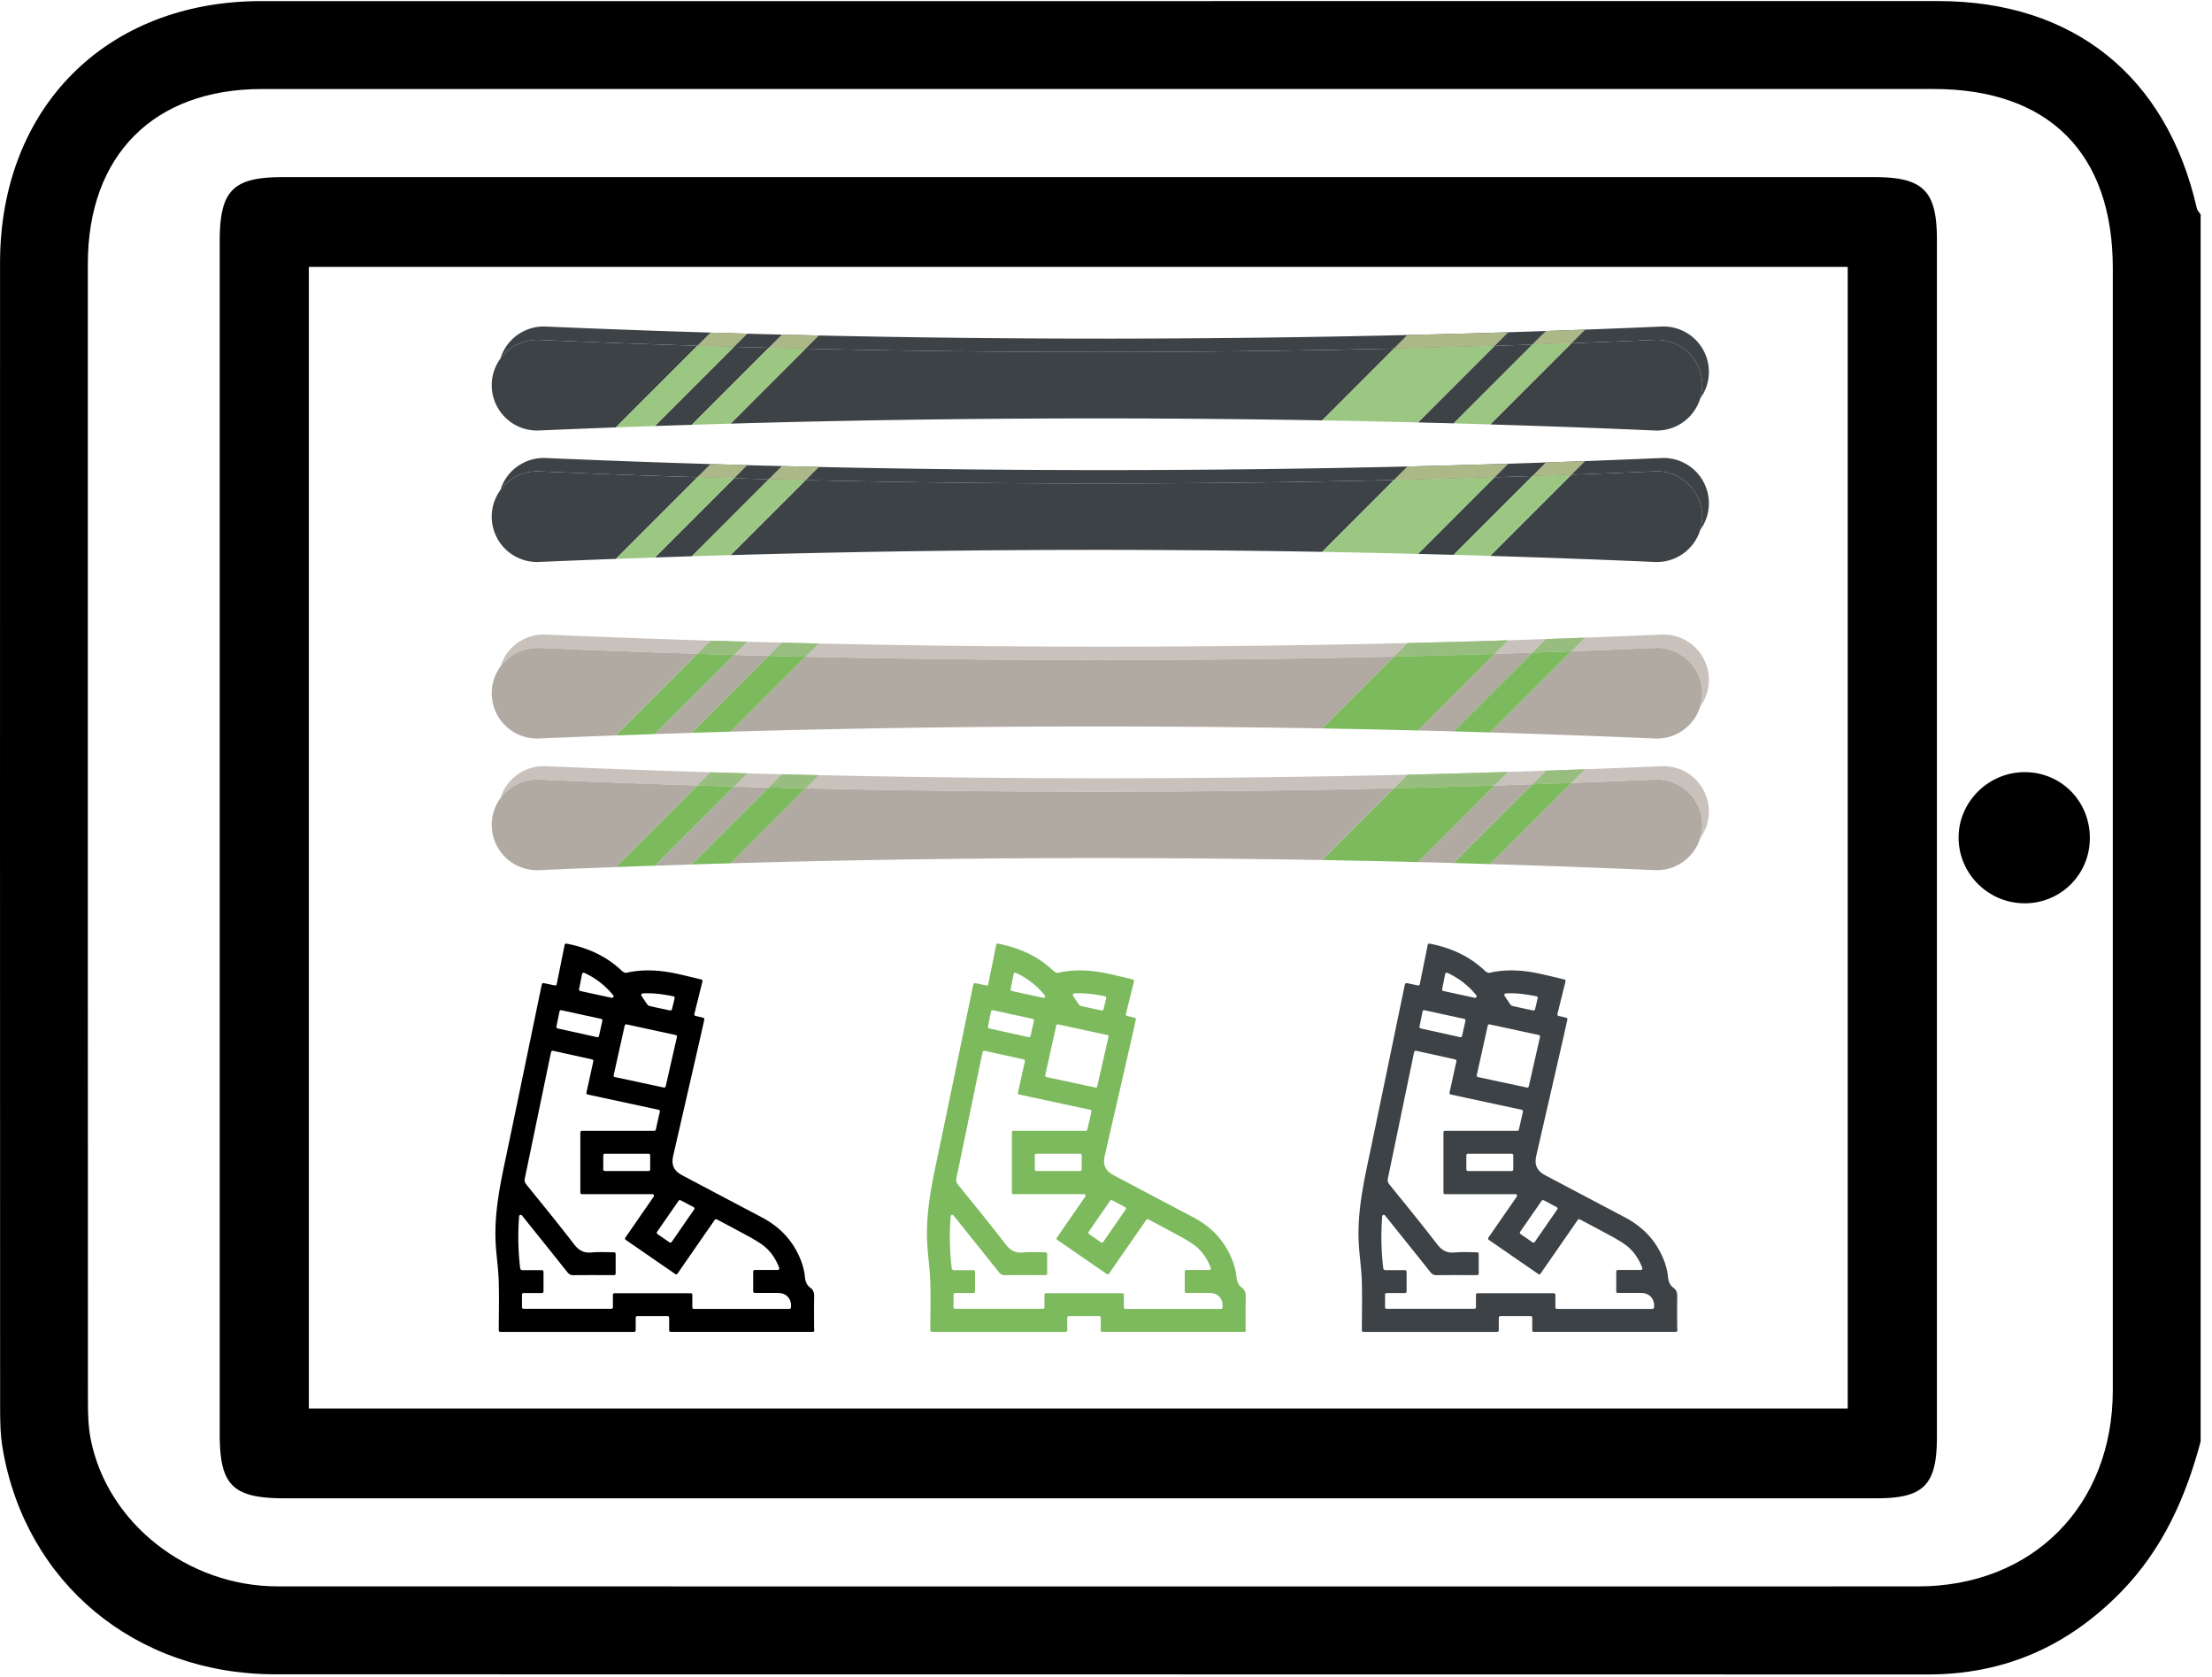 <svg xmlns="http://www.w3.org/2000/svg" width="153" height="116" viewBox="0 0 153 116"><g fill="none" fill-rule="evenodd"><path fill="#000" d="M152.213 99.69c-1.035 3.887-2.635 7.46-5.498 10.394-3.674 3.764-8.074 5.716-13.366 5.714-38.107-.013-76.213 0-114.32-.011-9.66-.002-17.27-6.321-18.848-15.627-.159-.933-.173-1.898-.173-2.85C0 70.935-.002 44.558.003 18.18.006 7.442 7.353.077 18.067.076 56.735.07 95.403.072 134.071.075c9.342 0 15.805 5.196 17.883 14.342.034.149.171.274.26.41V99.69zM76.176 6.154c-19.357 0-38.713-.004-58.07.003-7.475.002-12.029 4.583-12.03 12.087-.004 26.202-.004 52.403.006 78.605 0 .892.02 1.803.191 2.674 1.14 5.804 6.702 10.183 12.934 10.184 37.816.007 75.631.005 113.446.002 7.941 0 13.486-5.583 13.486-13.571V18.544c0-7.954-4.438-12.39-12.398-12.39H76.176z"/><path fill="#000" d="m74.59 103.617-54.881-.001c-3.617 0-4.511-.881-4.511-4.447v-82.49c0-3.506.905-4.43 4.362-4.43 36.7-.002 73.399-.002 110.099 0 3.367 0 4.314.95 4.314 4.309v82.827c0 3.312-.908 4.23-4.165 4.23-18.406.002-36.812.002-55.218.002zm-53.228-6.213h106.442V18.46H21.362v78.944zM140.06 53.399c2.555.011 4.539 2.065 4.489 4.646a4.486 4.486 0 0 1-4.544 4.422c-2.47-.017-4.493-2.016-4.532-4.476-.04-2.508 2.053-4.603 4.587-4.592"/><path fill="#3D4246" d="m108.694 23.735.94-.94c-.9.034-1.8.064-2.699.095l-.94.94c.899-.03 1.799-.062 2.699-.095M55.72 24.112l.912-.911-2.542-.062-.912.912c.847.022 1.695.043 2.542.062M50.77 23.987l.91-.91c-.842-.023-1.685-.05-2.528-.075l-.91.909c.843.027 1.686.052 2.529.076M103.38 23.915l.937-.937c-2.32.073-4.641.136-6.962.191l-.935.935c2.32-.054 4.64-.117 6.96-.189M90.349 24.225a886.586 886.586 0 0 1-34.628-.113l-5.184 5.184a888.69 888.69 0 0 1 40.915-.224l4.968-4.968c-2.024.047-4.047.09-6.071.122"/><path fill="#3D4246" d="m50.77 23.987-5.474 5.475c.852-.03 1.704-.058 2.557-.085l5.326-5.326c-.803-.02-1.605-.041-2.408-.064M117.707 27.068a3.054 3.054 0 0 0-.472-2.13c-.034-.052-.067-.103-.104-.152a3.089 3.089 0 0 0-.594-.616 3.11 3.11 0 0 0-.351-.235 3.132 3.132 0 0 0-.458-.224 3.137 3.137 0 0 0-1.266-.206 855.11 855.11 0 0 1-5.768.23l-5.617 5.617c3.796.116 7.591.254 11.385.42a3.141 3.141 0 0 0 3.14-2.217c.039-.13.068-.265.091-.402l.014-.085zM37.29 23.505a3.32 3.32 0 0 0-.374.008c-.037.002-.074.008-.112.012a3.558 3.558 0 0 0-.373.064c-.084.02-.167.043-.25.07l-.095.031c-.106.038-.21.081-.31.13l-.014.007a3.08 3.08 0 0 0-.326.186l-.014.01a3.066 3.066 0 0 0-.275.205l-.044.038a3.323 3.323 0 0 0-.227.217l-.036.037a3.112 3.112 0 0 0-.828 2.118 3.137 3.137 0 0 0 3.278 3.132c1.769-.077 3.537-.147 5.306-.213l5.646-5.646a889.599 889.599 0 0 1-10.952-.406M103.38 23.915l-5.298 5.298c.822.021 1.644.041 2.467.064l5.446-5.447c-.872.03-1.743.058-2.615.085M71.052 24.33a861.998 861.998 0 0 0 9.649 0 886.677 886.677 0 0 0 15.719-.227l.935-.935c-13.572.322-27.15.333-40.722.032l-.912.913c5.11.116 10.22.19 15.33.217"/><path fill="#3D4246" d="m105.995 23.83.94-.94c-.873.03-1.745.06-2.618.087l-.937.938c.872-.027 1.743-.055 2.615-.085M53.178 24.051l.912-.912c-.803-.02-1.606-.04-2.41-.062l-.91.91c.803.023 1.606.044 2.408.064M34.876 24.483c.072-.076.148-.148.227-.217l.044-.038c.088-.073.179-.142.275-.205l.014-.01a3.08 3.08 0 0 1 .326-.186l.014-.007c.1-.048.204-.092.31-.13l.096-.03c.082-.028.165-.05.249-.07a2.248 2.248 0 0 1 .374-.065c.037-.004.074-.01.112-.012.122-.009.247-.013.373-.008 3.65.16 7.3.292 10.952.406l.91-.91c-3.8-.116-7.601-.254-11.4-.419a3.137 3.137 0 0 0-3.14 2.215c.07-.097.148-.189.228-.277l.036-.037zM118.201 25.715a3.138 3.138 0 0 0-3.278-3.133c-1.763.077-3.526.147-5.289.213l-.94.94c1.922-.071 3.845-.146 5.768-.23.446-.02.875.056 1.266.206.16.06.312.139.458.224a2.984 2.984 0 0 1 .945.851 3.14 3.14 0 0 1 .348.597 3.152 3.152 0 0 1 .261 1.255c0 .146-.014.289-.033.43l-.014.085a2.97 2.97 0 0 1-.092.402c.376-.515.6-1.15.6-1.84"/><path fill="#9BC782" d="m105.995 23.83-5.446 5.446c.843.023 1.685.05 2.528.075l5.617-5.616c-.9.033-1.8.065-2.7.095"/><path fill="#ADB888" d="M109.634 22.795c-.9.034-1.8.064-2.7.095l-.94.94c.9-.03 1.8-.062 2.7-.095l.94-.94z"/><path fill="#9BC782" d="m53.178 24.051-5.326 5.326c.895-.03 1.79-.055 2.685-.08l5.183-5.184c-.847-.02-1.695-.04-2.542-.062"/><path fill="#ADB888" d="m54.09 23.139-.911.912c.847.022 1.694.043 2.542.062l.912-.912-2.542-.062"/><path fill="#9BC782" d="m48.242 23.912-5.646 5.645c.9-.034 1.8-.064 2.699-.095l5.476-5.475c-.843-.024-1.686-.05-2.529-.076"/><path fill="#ADB888" d="m49.152 23.002-.91.91c.843.025 1.686.051 2.529.074l.91-.909c-.843-.024-1.686-.05-2.53-.076"/><path fill="#9BC782" d="m96.42 24.104-4.968 4.968c2.21.039 4.42.086 6.63.142l5.298-5.3c-2.32.073-4.64.136-6.96.19"/><path fill="#ADB888" d="M104.317 22.978c-2.32.073-4.642.136-6.963.19l-.934.936c2.32-.054 4.64-.117 6.96-.19l.937-.936z"/><path fill="#3D4246" d="m108.694 32.827.94-.94c-.9.034-1.8.064-2.699.095l-.94.94c.899-.03 1.799-.062 2.699-.095M55.72 33.205l.912-.912-2.542-.062-.912.912c.847.022 1.695.043 2.542.062M50.77 33.079l.91-.91c-.842-.023-1.685-.05-2.528-.075l-.91.909c.843.027 1.686.052 2.529.076M103.38 33.007l.937-.937c-2.32.073-4.641.136-6.962.191l-.935.934c2.32-.053 4.64-.116 6.96-.188M90.349 33.318a912.653 912.653 0 0 1-14.473.118 890.3 890.3 0 0 1-20.155-.231l-5.184 5.184a888.69 888.69 0 0 1 40.915-.225l4.968-4.968c-2.024.047-4.047.089-6.071.122"/><path fill="#3D4246" d="m50.77 33.079-5.474 5.475c.852-.03 1.704-.058 2.557-.085l5.326-5.326c-.803-.02-1.605-.041-2.408-.064M117.707 36.16a3.054 3.054 0 0 0-.472-2.13c-.034-.052-.067-.103-.104-.152a3.089 3.089 0 0 0-.594-.616 3.11 3.11 0 0 0-.351-.235 3.034 3.034 0 0 0-.458-.224 3.137 3.137 0 0 0-1.266-.206 855.11 855.11 0 0 1-5.768.23l-5.617 5.617c3.796.116 7.591.254 11.385.42a3.141 3.141 0 0 0 3.14-2.217c.039-.13.068-.265.091-.402l.014-.085zM37.29 32.597a3.1 3.1 0 0 0-.374.008c-.037.002-.074.008-.112.012-.086.01-.171.022-.255.038l-.118.026c-.084.02-.167.043-.25.07l-.095.031c-.106.04-.21.081-.31.13l-.014.007a3.08 3.08 0 0 0-.326.186l-.014.01a3.271 3.271 0 0 0-.275.205l-.044.038a3.323 3.323 0 0 0-.227.217l-.036.037a3.112 3.112 0 0 0-.828 2.118 3.137 3.137 0 0 0 3.278 3.132c1.769-.077 3.537-.147 5.306-.213l5.646-5.646a889.599 889.599 0 0 1-10.952-.406M103.38 33.007l-5.298 5.298 2.467.063 5.446-5.446c-.872.03-1.743.058-2.615.085M71.052 33.422a861.998 861.998 0 0 0 9.649 0 862.048 862.048 0 0 0 15.719-.227l.935-.935a890.23 890.23 0 0 1-40.722.033l-.912.912c5.11.115 10.22.19 15.33.217"/><path fill="#3D4246" d="m105.995 32.922.94-.94c-.873.03-1.745.06-2.618.087l-.937.938c.872-.027 1.743-.055 2.615-.085M53.178 33.142l.912-.911c-.803-.02-1.606-.04-2.41-.062l-.91.91c.803.023 1.606.044 2.408.064M34.876 33.575c.072-.076.148-.148.227-.217l.044-.038c.088-.073.179-.142.275-.205l.014-.01a3.08 3.08 0 0 1 .326-.186l.014-.007a3.12 3.12 0 0 1 .31-.13l.096-.03c.082-.028.165-.05.249-.07a2.248 2.248 0 0 1 .374-.065c.037-.004.074-.01.112-.013a3.3 3.3 0 0 1 .373-.007c3.65.16 7.3.292 10.952.406l.91-.91c-3.8-.116-7.601-.254-11.4-.419a3.137 3.137 0 0 0-3.14 2.215c.07-.097.148-.189.228-.277l.036-.037zM118.201 34.807a3.138 3.138 0 0 0-3.278-3.133c-1.763.077-3.526.147-5.289.213l-.94.94c1.922-.071 3.845-.146 5.768-.23.446-.02.875.056 1.266.206.16.06.312.139.458.224.122.072.24.148.351.235a3.035 3.035 0 0 1 .698.768c.092.142.175.289.244.445a3.152 3.152 0 0 1 .261 1.255c0 .147-.014.289-.033.43l-.014.085a2.97 2.97 0 0 1-.092.402c.376-.515.6-1.15.6-1.84"/><path fill="#9BC782" d="m105.995 32.922-5.446 5.446c.843.023 1.685.05 2.528.076l5.617-5.617c-.9.033-1.8.065-2.7.095"/><path fill="#ADB888" d="M109.634 31.887c-.9.034-1.8.064-2.7.095l-.94.94c.9-.03 1.8-.062 2.7-.095l.94-.94z"/><path fill="#9BC782" d="m53.178 33.142-5.326 5.327c.895-.028 1.79-.055 2.685-.08l5.183-5.184c-.847-.02-1.695-.04-2.542-.062"/><path fill="#ADB888" d="m54.09 32.231-.911.912c.847.022 1.694.043 2.542.062l.912-.912c-.848-.018-1.695-.041-2.542-.062"/><path fill="#9BC782" d="m48.242 33.003-5.646 5.646c.9-.034 1.8-.064 2.699-.095l5.476-5.475c-.843-.024-1.686-.05-2.529-.076"/><path fill="#ADB888" d="m49.152 32.093-.91.91c.843.026 1.686.052 2.529.075l.91-.91c-.843-.023-1.686-.049-2.53-.075"/><path fill="#9BC782" d="m96.42 33.195-4.968 4.968c2.21.04 4.42.086 6.63.142l5.298-5.298c-2.32.071-4.64.134-6.96.188"/><path fill="#ADB888" d="M104.317 32.07c-2.32.073-4.642.136-6.963.19l-.934.936c2.32-.054 4.64-.117 6.96-.19l.937-.936z"/><path fill="#C9C2BC" d="m108.694 54.14.94-.94c-.9.034-1.8.064-2.7.095l-.94.94c.9-.03 1.8-.062 2.7-.095M55.72 54.518l.912-.912c-.847-.019-1.695-.04-2.542-.062l-.912.912c.847.022 1.695.043 2.542.062M50.77 54.392l.91-.91c-.842-.023-1.685-.05-2.528-.075l-.91.909c.843.027 1.686.052 2.529.076M103.38 54.32l.937-.937c-2.32.073-4.641.136-6.962.191l-.935.934c2.32-.053 4.64-.116 6.96-.188"/><path fill="#B1AAA2" d="m50.77 54.392-5.474 5.475c.852-.03 1.704-.058 2.557-.085l5.326-5.326c-.803-.02-1.606-.041-2.408-.064"/><path fill="#C9C2BC" d="M71.052 54.735a861.9 861.9 0 0 0 9.649 0 886.677 886.677 0 0 0 15.719-.227l.935-.935a888.8 888.8 0 0 1-40.722.032l-.912.913c5.11.116 10.22.19 15.33.217M105.995 54.236l.94-.94c-.872.03-1.745.06-2.618.087l-.937.937a760.98 760.98 0 0 0 2.615-.084M53.178 54.456l.912-.912c-.803-.02-1.606-.04-2.41-.062l-.91.91c.803.023 1.605.043 2.408.064M34.876 54.889c.072-.076.148-.148.228-.217l.043-.038c.088-.073.18-.142.275-.205l.015-.01c.104-.068.213-.131.325-.186l.015-.007a2.8 2.8 0 0 1 .309-.13l.097-.031c.08-.027.164-.05.249-.07.039-.01.078-.018.117-.026.084-.016.17-.028.256-.038.037-.004.074-.01.112-.012.123-.01.247-.013.374-.008 3.65.159 7.3.292 10.952.406l.909-.91c-3.8-.116-7.601-.254-11.4-.42a3.137 3.137 0 0 0-3.14 2.216c.07-.097.148-.19.229-.277l.035-.037zM118.201 56.12a3.138 3.138 0 0 0-3.278-3.133c-1.763.077-3.526.147-5.289.213l-.94.94c1.922-.071 3.845-.146 5.768-.229a3.132 3.132 0 0 1 1.725.429 2.984 2.984 0 0 1 .945.851 3.191 3.191 0 0 1 .347.597 3.086 3.086 0 0 1 .228 1.685l-.014.085a2.97 2.97 0 0 1-.092.402v.001c.376-.516.6-1.151.6-1.841"/><path fill="#B1AAA2" d="m103.38 54.32-5.298 5.298c.822.021 1.645.041 2.467.063l5.446-5.445c-.872.03-1.743.057-2.615.084M90.349 54.631a912.756 912.756 0 0 1-14.473.118 890.444 890.444 0 0 1-20.155-.231l-5.184 5.184a888.69 888.69 0 0 1 40.915-.225l4.968-4.968c-2.023.047-4.047.089-6.071.122M117.672 56.392a3.152 3.152 0 0 0-.193-.604 3.197 3.197 0 0 0-.244-.445 3.228 3.228 0 0 0-.464-.566 3.204 3.204 0 0 0-.585-.437 3.08 3.08 0 0 0-1.071-.39 3.134 3.134 0 0 0-.653-.039 926.35 926.35 0 0 1-5.768.229l-5.617 5.617c3.795.116 7.591.254 11.385.419a3.14 3.14 0 0 0 3.14-2.216c.04-.13.068-.265.091-.402l.014-.085a3.031 3.031 0 0 0-.035-1.081M37.29 53.911a3.1 3.1 0 0 0-.374.008c-.038.002-.074.008-.112.012-.086.01-.17.022-.255.038l-.118.026c-.084.02-.167.043-.249.07l-.096.03c-.106.039-.21.082-.31.13l-.014.008a2.984 2.984 0 0 0-.326.186l-.014.01a3.271 3.271 0 0 0-.275.205l-.044.038a3.589 3.589 0 0 0-.228.217l-.035.037a3.112 3.112 0 0 0-.828 2.118 3.137 3.137 0 0 0 3.278 3.132c1.77-.077 3.537-.147 5.306-.213l5.646-5.646a889.599 889.599 0 0 1-10.952-.406"/><path fill="#97BE7F" d="M109.634 53.2c-.9.034-1.8.064-2.699.095l-.94.94c.899-.03 1.799-.062 2.699-.095l.94-.94z"/><path fill="#7DBA5E" d="m105.995 54.236-5.446 5.446c.843.023 1.686.05 2.529.075l5.616-5.616c-.9.033-1.8.064-2.7.095M53.178 54.456l-5.326 5.326c.895-.029 1.79-.055 2.685-.08l5.183-5.184c-.847-.019-1.695-.04-2.542-.062"/><path fill="#97BE7F" d="m54.09 53.544-.911.912c.847.022 1.695.043 2.542.062l.912-.912-2.542-.062"/><path fill="#7DBA5E" d="m48.242 54.316-5.646 5.646c.9-.034 1.8-.064 2.7-.095l5.475-5.475c-.843-.024-1.686-.05-2.529-.076"/><path fill="#97BE7F" d="m49.152 53.407-.91.91 2.529.075.91-.91c-.843-.023-1.686-.05-2.53-.075M104.317 53.382a851.56 851.56 0 0 1-6.963.192l-.934.935c2.32-.054 4.64-.117 6.96-.19l.937-.936z"/><path fill="#7DBA5E" d="m96.42 54.509-4.968 4.968c2.21.039 4.42.086 6.63.142l5.298-5.298c-2.32.07-4.64.134-6.96.188"/><path fill="#C9C2BC" d="m108.694 45.038.94-.94c-.9.034-1.8.064-2.7.095l-.94.94c.9-.03 1.8-.062 2.7-.095M55.72 45.415l.912-.912c-.847-.019-1.695-.04-2.542-.062l-.912.912c.847.022 1.695.043 2.542.062M50.77 45.289l.91-.91c-.842-.023-1.685-.049-2.528-.075l-.91.91 2.529.075M103.38 45.217l.937-.937c-2.32.073-4.641.136-6.962.191l-.935.934c2.32-.053 4.64-.116 6.96-.188"/><path fill="#B1AAA2" d="m50.77 45.289-5.474 5.475c.852-.029 1.704-.058 2.557-.085l5.326-5.326c-.803-.02-1.606-.04-2.408-.064"/><path fill="#C9C2BC" d="M71.052 45.632a861.9 861.9 0 0 0 9.649 0 862.048 862.048 0 0 0 15.719-.226l.935-.935a888.8 888.8 0 0 1-40.722.032l-.912.913c5.11.116 10.22.189 15.33.217M105.995 45.133l.94-.94c-.872.03-1.745.06-2.618.087l-.937.938c.872-.028 1.743-.055 2.615-.085M53.178 45.353l.912-.912c-.803-.02-1.606-.04-2.41-.062l-.91.91 2.408.064M34.876 45.786c.072-.076.148-.148.228-.217l.043-.038c.088-.073.18-.142.275-.205l.015-.01c.104-.068.213-.131.325-.186l.015-.007a2.8 2.8 0 0 1 .309-.13l.097-.031c.08-.027.164-.05.249-.07.039-.01.078-.018.117-.026.084-.016.17-.028.256-.038.037-.004.074-.01.112-.012.123-.01.247-.014.374-.008 3.65.159 7.3.292 10.952.406l.909-.91c-3.8-.116-7.601-.254-11.4-.42a3.137 3.137 0 0 0-3.14 2.216c.07-.097.148-.19.229-.277l.035-.037zM118.201 47.017a3.138 3.138 0 0 0-3.278-3.133c-1.763.077-3.526.147-5.289.213l-.94.94c1.922-.07 3.845-.146 5.768-.229.446-.02.874.054 1.265.205.161.061.313.14.46.225a3.059 3.059 0 0 1 .583.436 3.16 3.16 0 0 1 .465.566 3.086 3.086 0 0 1 .472 2.13l-.014.085a2.97 2.97 0 0 1-.092.402v.001c.376-.516.6-1.15.6-1.84"/><path fill="#B1AAA2" d="m103.38 45.217-5.298 5.298c.822.021 1.645.041 2.467.063l5.446-5.446c-.872.03-1.743.058-2.615.085M90.349 45.528a912.756 912.756 0 0 1-14.473.118 890.444 890.444 0 0 1-20.155-.231l-5.184 5.184a888.69 888.69 0 0 1 40.915-.225l4.968-4.968c-2.023.047-4.047.09-6.071.122M117.672 47.289a3.152 3.152 0 0 0-.193-.604 3.197 3.197 0 0 0-.348-.597 3.228 3.228 0 0 0-.36-.414 3.059 3.059 0 0 0-.585-.436 3.039 3.039 0 0 0-1.724-.43 926.35 926.35 0 0 1-5.768.23l-5.617 5.616c3.795.116 7.591.254 11.385.42a3.14 3.14 0 0 0 3.14-2.217c.04-.13.068-.265.091-.402l.014-.085a3.031 3.031 0 0 0-.035-1.08M37.29 44.808a3.1 3.1 0 0 0-.374.008c-.038.002-.074.008-.112.012-.086.01-.17.022-.255.038l-.118.026c-.084.02-.167.043-.249.07l-.096.03c-.106.039-.21.082-.31.13l-.014.008a2.984 2.984 0 0 0-.326.186l-.014.01a3.271 3.271 0 0 0-.275.205l-.044.038a3.589 3.589 0 0 0-.228.217l-.035.037a3.112 3.112 0 0 0-.828 2.118 3.137 3.137 0 0 0 3.278 3.131c1.77-.077 3.537-.147 5.306-.213l5.646-5.646a889.599 889.599 0 0 1-10.952-.406"/><path fill="#97BE7F" d="M109.634 44.098c-.9.034-1.8.064-2.699.095l-.94.94c.899-.03 1.799-.062 2.699-.095l.94-.94z"/><path fill="#7DBA5E" d="m105.995 45.133-5.446 5.446c.843.023 1.686.05 2.529.075l5.616-5.616c-.9.033-1.8.064-2.7.095M53.178 45.353l-5.326 5.326c.895-.029 1.79-.055 2.685-.08l5.183-5.184c-.847-.019-1.695-.04-2.542-.062"/><path fill="#97BE7F" d="m54.09 44.442-.911.911c.847.022 1.695.043 2.542.062l.912-.912c-.847-.019-1.695-.04-2.542-.062"/><path fill="#7DBA5E" d="m48.242 45.214-5.646 5.646c.9-.034 1.8-.064 2.7-.095l5.475-5.475c-.843-.024-1.686-.05-2.529-.076"/><path fill="#97BE7F" d="m49.152 44.304-.91.91 2.529.075.91-.91c-.843-.023-1.686-.05-2.53-.075M104.317 44.28c-2.321.073-4.642.136-6.963.191l-.934.935c2.32-.054 4.64-.117 6.96-.189l.937-.937z"/><path fill="#7DBA5E" d="m96.42 45.406-4.968 4.968c2.21.039 4.42.086 6.63.142l5.298-5.298c-2.32.07-4.64.134-6.96.188"/><path fill="#000" d="M34.607 92.108a.108.108 0 0 1-.108-.109c.003-1.145.032-2.29-.005-3.434-.028-.907-.177-1.81-.215-2.717-.077-1.796.237-3.552.605-5.302.863-4.105 1.708-8.214 2.56-12.32a2.67 2.67 0 0 1 .04-.16.109.109 0 0 1 .126-.078l.767.161a.107.107 0 0 0 .128-.084l.551-2.723a.107.107 0 0 1 .126-.085c1.461.28 2.756.858 3.836 1.886.077.073.215.153.302.133 1.234-.284 2.455-.177 3.672.101.501.114 1 .236 1.515.358a.11.11 0 0 1 .08.132l-.56 2.26a.109.109 0 0 0 .08.131l.528.124a.108.108 0 0 1 .081.13c-.115.513-.226 1.014-.34 1.514l-1.81 7.895c-.148.645.041 1.05.633 1.363 1.826.966 3.652 1.932 5.48 2.894 1.068.562 1.913 1.345 2.466 2.427.277.541.477 1.112.532 1.716.03.313.132.554.377.737.21.155.267.355.261.613-.016.717-.007 1.435-.005 2.152.001.055.006.11.012.165a.108.108 0 0 1-.107.12h-9.822a.108.108 0 0 1-.108-.108v-.878a.108.108 0 0 0-.108-.108h-2.099a.108.108 0 0 0-.108.108V92c0 .06-.049.108-.108.108h-9.255zm5.535-9.633v-4.166c0-.06.048-.108.108-.108h5.006c.05 0 .094-.036.105-.085l.28-1.237a.108.108 0 0 0-.082-.13l-4.913-1.058a.108.108 0 0 1-.083-.129l.476-2.168a.108.108 0 0 0-.082-.129l-2.706-.598a.107.107 0 0 0-.127.076 2.16 2.16 0 0 0-.038.148c-.595 2.867-1.188 5.734-1.785 8.6-.036.17 0 .294.11.43 1.101 1.362 2.214 2.715 3.278 4.105.338.442.682.642 1.24.59.51-.049 1.027-.017 1.546-.013a.11.11 0 0 1 .108.108v1.361a.11.11 0 0 1-.109.11c-.945-.002-1.874-.007-2.803.004-.199.002-.316-.068-.436-.218-1.04-1.309-2.089-2.612-3.136-3.917v-.002a.109.109 0 0 0-.192.061 18.367 18.367 0 0 0 .066 3.545c.017.15.08.19.22.186.253-.007.508-.002.762-.002h.531c.06 0 .107.05.107.108v1.366c0 .06-.048.108-.108.108h-1.272a.108.108 0 0 0-.108.108v.874c0 .06.048.108.108.108h6.072c.06 0 .108-.049.108-.108v-.862a.11.11 0 0 1 .108-.108h5.278c.06 0 .108.05.108.108v.871c0 .06.05.108.108.108H54.6a.11.11 0 0 0 .108-.097c.066-.588-.306-1.008-.899-1.008h-1.603a.108.108 0 0 1-.109-.108v-1.373c0-.06.05-.108.108-.108h1.59a.108.108 0 0 0 .101-.147c-.262-.695-.668-1.255-1.253-1.656-.532-.364-1.117-.652-1.684-.964-.454-.249-.914-.486-1.382-.732a.108.108 0 0 0-.14.034l-2.578 3.72a.109.109 0 0 1-.15.027c-1.15-.792-2.285-1.576-3.43-2.366a.108.108 0 0 1-.027-.15l1.962-2.838a.108.108 0 0 0-.088-.17H40.25a.108.108 0 0 1-.108-.108zm2.388-7.99 3.387.725a.108.108 0 0 0 .128-.082c.263-1.157.52-2.283.777-3.42a.108.108 0 0 0-.083-.13l-3.4-.736a.108.108 0 0 0-.129.082l-.763 3.431a.108.108 0 0 0 .083.13zm2.333 5.302h-3.028a.108.108 0 0 0-.108.108v.98c0 .058.048.107.108.107h3.028c.06 0 .108-.049.108-.108v-.979a.108.108 0 0 0-.108-.108zm-6.164-9.84-.212 1.046a.11.11 0 0 0 .083.128l2.731.605a.108.108 0 0 0 .13-.082l.234-1.054a.108.108 0 0 0-.083-.129l-2.754-.599a.11.11 0 0 0-.129.085zm7.76 15.941 1.556-2.25a.108.108 0 0 0-.039-.158l-.9-.475a.108.108 0 0 0-.139.034l-1.489 2.15a.109.109 0 0 0 .028.151c.272.19.541.375.831.575a.109.109 0 0 0 .151-.027zM42.414 68.83a5.453 5.453 0 0 0-2.002-1.552.11.11 0 0 0-.15.08l-.208 1.048a.108.108 0 0 0 .083.127l2.17.471c.1.021.172-.095.107-.174zm2.042-.13a.109.109 0 0 0-.085.168c.137.207.257.39.381.567.038.054.094.117.153.13.475.11.952.21 1.445.314a.11.11 0 0 0 .128-.08l.186-.767a.108.108 0 0 0-.084-.132c-.709-.14-1.392-.244-2.124-.2z"/><path fill="#7DBA5E" d="M64.456 92.108a.108.108 0 0 1-.108-.109c.003-1.145.032-2.29-.004-3.434-.029-.907-.178-1.81-.216-2.717-.077-1.796.237-3.552.605-5.302.863-4.105 1.708-8.214 2.56-12.32.011-.053.025-.105.039-.16a.109.109 0 0 1 .127-.078l.767.161a.107.107 0 0 0 .128-.084l.551-2.723a.107.107 0 0 1 .126-.085c1.461.28 2.756.858 3.836 1.886.077.073.215.153.302.133 1.234-.284 2.455-.177 3.672.101.501.114 1 .236 1.515.358a.11.11 0 0 1 .08.132l-.561 2.26a.109.109 0 0 0 .081.131l.528.124a.108.108 0 0 1 .081.13c-.115.513-.226 1.014-.34 1.514l-1.81 7.895c-.148.645.041 1.05.633 1.363 1.826.966 3.652 1.932 5.48 2.894 1.068.562 1.913 1.345 2.466 2.427.277.541.477 1.112.532 1.716.029.313.132.554.377.737.209.155.267.355.261.613-.016.717-.007 1.435-.005 2.152.001.055.006.11.012.165a.108.108 0 0 1-.107.12h-9.822a.108.108 0 0 1-.108-.108v-.878a.108.108 0 0 0-.108-.108h-2.099a.108.108 0 0 0-.108.108V92c0 .06-.049.108-.108.108h-9.255zm5.535-9.633v-4.166c0-.06.048-.108.108-.108h5.006c.05 0 .094-.036.105-.085l.28-1.237a.108.108 0 0 0-.082-.13l-4.913-1.058a.108.108 0 0 1-.083-.129l.476-2.168a.108.108 0 0 0-.082-.129l-2.706-.598a.107.107 0 0 0-.127.076 2.16 2.16 0 0 0-.038.148c-.595 2.867-1.188 5.734-1.785 8.6-.036.17 0 .294.11.43 1.101 1.362 2.214 2.715 3.278 4.105.338.442.682.642 1.24.59.509-.049 1.027-.017 1.546-.013a.11.11 0 0 1 .108.108v1.361a.11.11 0 0 1-.109.11c-.945-.002-1.874-.007-2.802.004-.2.002-.317-.068-.437-.218-1.04-1.309-2.089-2.612-3.136-3.917l-.001-.002c-.061-.075-.184-.036-.191.061a18.367 18.367 0 0 0 .066 3.545c.017.15.08.19.219.186.254-.007.509-.002.763-.002h.531c.059 0 .107.05.107.108v1.366c0 .06-.048.108-.108.108h-1.272a.108.108 0 0 0-.108.108v.874c0 .06.048.108.108.108h6.072c.06 0 .108-.049.108-.108v-.862c0-.059.049-.108.108-.108h5.278c.06 0 .108.05.108.108v.871c0 .06.049.108.108.108h6.605a.11.11 0 0 0 .108-.097c.066-.588-.306-1.008-.899-1.008h-1.603a.108.108 0 0 1-.109-.108v-1.373c0-.06.049-.108.108-.108h1.59a.108.108 0 0 0 .101-.147c-.262-.695-.668-1.255-1.253-1.656-.532-.364-1.117-.652-1.684-.964-.454-.249-.914-.486-1.382-.732a.108.108 0 0 0-.14.034l-2.578 3.72a.109.109 0 0 1-.151.027l-3.429-2.366a.108.108 0 0 1-.027-.15l1.962-2.838a.108.108 0 0 0-.088-.17h-4.876a.108.108 0 0 1-.108-.108zm2.388-7.99 3.387.725a.108.108 0 0 0 .128-.082l.777-3.42a.108.108 0 0 0-.083-.13l-3.4-.736a.108.108 0 0 0-.129.082l-.763 3.431a.108.108 0 0 0 .083.13zm2.333 5.302h-3.028a.108.108 0 0 0-.108.108v.98c0 .058.048.107.108.107h3.028c.06 0 .108-.049.108-.108v-.979a.108.108 0 0 0-.108-.108zm-6.164-9.84-.212 1.046a.11.11 0 0 0 .083.128l2.731.605a.108.108 0 0 0 .129-.082l.235-1.054a.108.108 0 0 0-.083-.129l-2.754-.599a.11.11 0 0 0-.129.085zm7.759 15.941 1.557-2.25a.108.108 0 0 0-.039-.158l-.9-.475a.108.108 0 0 0-.139.034l-1.489 2.15a.109.109 0 0 0 .028.151l.831.575a.109.109 0 0 0 .151-.027zM72.263 68.83a5.453 5.453 0 0 0-2.002-1.552.11.11 0 0 0-.151.08l-.207 1.048a.108.108 0 0 0 .083.127l2.17.471c.1.021.172-.095.107-.174zm2.042-.13a.109.109 0 0 0-.085.168c.137.207.257.39.381.567.038.054.094.117.153.13.475.11.952.21 1.445.314a.11.11 0 0 0 .128-.08l.186-.767a.108.108 0 0 0-.084-.132c-.709-.14-1.392-.244-2.124-.2z"/><path fill="#3D4246" d="M94.305 92.108a.108.108 0 0 1-.108-.109c.003-1.145.032-2.29-.004-3.434-.03-.907-.178-1.81-.216-2.717-.077-1.796.237-3.552.605-5.302.863-4.105 1.708-8.214 2.56-12.32.01-.053.025-.105.039-.16a.109.109 0 0 1 .127-.078l.767.161a.107.107 0 0 0 .128-.084l.55-2.723a.107.107 0 0 1 .127-.085c1.46.28 2.756.858 3.836 1.886.077.073.215.153.302.133 1.234-.284 2.455-.177 3.672.101.5.114 1 .236 1.515.358a.11.11 0 0 1 .08.132l-.561 2.26a.109.109 0 0 0 .08.131l.529.124a.108.108 0 0 1 .08.13c-.114.513-.225 1.014-.34 1.514-.602 2.632-1.206 5.263-1.81 7.895-.147.645.042 1.05.634 1.363 1.826.966 3.652 1.932 5.48 2.894 1.068.562 1.913 1.345 2.466 2.427.277.541.477 1.112.532 1.716.029.313.132.554.377.737.209.155.267.355.26.613-.015.717-.006 1.435-.004 2.152 0 .055.006.11.012.165a.108.108 0 0 1-.107.12h-9.822a.108.108 0 0 1-.108-.108v-.878a.108.108 0 0 0-.108-.108h-2.1a.108.108 0 0 0-.107.108V92c0 .06-.05.108-.108.108h-9.255zm5.535-9.633v-4.166c0-.06.048-.108.108-.108h5.006c.05 0 .094-.036.105-.085l.28-1.237a.108.108 0 0 0-.082-.13l-4.913-1.058a.108.108 0 0 1-.083-.129l.476-2.168a.108.108 0 0 0-.082-.129l-2.706-.598a.107.107 0 0 0-.127.076 2.16 2.16 0 0 0-.038.148c-.595 2.867-1.188 5.734-1.785 8.6-.036.17 0 .294.11.43 1.1 1.362 2.214 2.715 3.278 4.105.338.442.682.642 1.24.59.509-.049 1.027-.017 1.546-.013a.11.11 0 0 1 .108.108v1.361a.11.11 0 0 1-.11.11c-.944-.002-1.873-.007-2.801.004-.2.002-.317-.068-.437-.218-1.04-1.309-2.09-2.612-3.136-3.917l-.001-.002c-.061-.075-.184-.036-.191.061a18.367 18.367 0 0 0 .066 3.545c.017.15.08.19.219.186.254-.007.509-.002.763-.002h.53c.06 0 .108.05.108.108v1.366c0 .06-.048.108-.108.108H95.91a.108.108 0 0 0-.108.108v.874c0 .06.048.108.108.108h6.072c.06 0 .108-.049.108-.108v-.862c0-.059.049-.108.108-.108h5.278c.06 0 .108.05.108.108v.871c0 .06.049.108.108.108h6.605a.11.11 0 0 0 .108-.097c.066-.588-.306-1.008-.9-1.008h-1.602a.108.108 0 0 1-.11-.108v-1.373c0-.06.05-.108.109-.108h1.59a.108.108 0 0 0 .1-.147c-.261-.695-.667-1.255-1.252-1.656-.532-.364-1.117-.652-1.684-.964-.454-.249-.914-.486-1.382-.732a.108.108 0 0 0-.14.034l-2.578 3.72a.109.109 0 0 1-.151.027c-1.15-.792-2.284-1.576-3.43-2.366a.108.108 0 0 1-.026-.15l1.962-2.838a.108.108 0 0 0-.088-.17h-4.876a.108.108 0 0 1-.108-.108zm2.388-7.99 3.387.725a.108.108 0 0 0 .128-.082l.777-3.42a.108.108 0 0 0-.083-.13l-3.4-.736a.108.108 0 0 0-.13.082c-.255 1.153-.506 2.276-.762 3.431a.108.108 0 0 0 .083.13zm2.333 5.302h-3.028a.108.108 0 0 0-.108.108v.98c0 .058.048.107.108.107h3.028c.06 0 .108-.049.108-.108v-.979a.108.108 0 0 0-.108-.108zm-6.164-9.84-.212 1.046a.11.11 0 0 0 .083.128l2.73.605a.108.108 0 0 0 .13-.082l.235-1.054a.108.108 0 0 0-.083-.129l-2.754-.599a.11.11 0 0 0-.13.085zm7.759 15.941 1.557-2.25a.108.108 0 0 0-.04-.158l-.9-.475a.108.108 0 0 0-.138.034c-.498.72-.987 1.426-1.49 2.15a.109.109 0 0 0 .029.151l.83.575a.109.109 0 0 0 .152-.027zm-4.044-17.058a5.453 5.453 0 0 0-2.002-1.552.11.11 0 0 0-.151.08l-.207 1.048a.108.108 0 0 0 .083.127l2.17.471c.1.021.172-.095.107-.174zm2.042-.13a.109.109 0 0 0-.085.168c.137.207.257.39.38.567.039.054.095.117.154.13.475.11.952.21 1.445.314a.11.11 0 0 0 .128-.08l.186-.767a.108.108 0 0 0-.084-.132c-.71-.14-1.392-.244-2.124-.2z"/></g></svg>